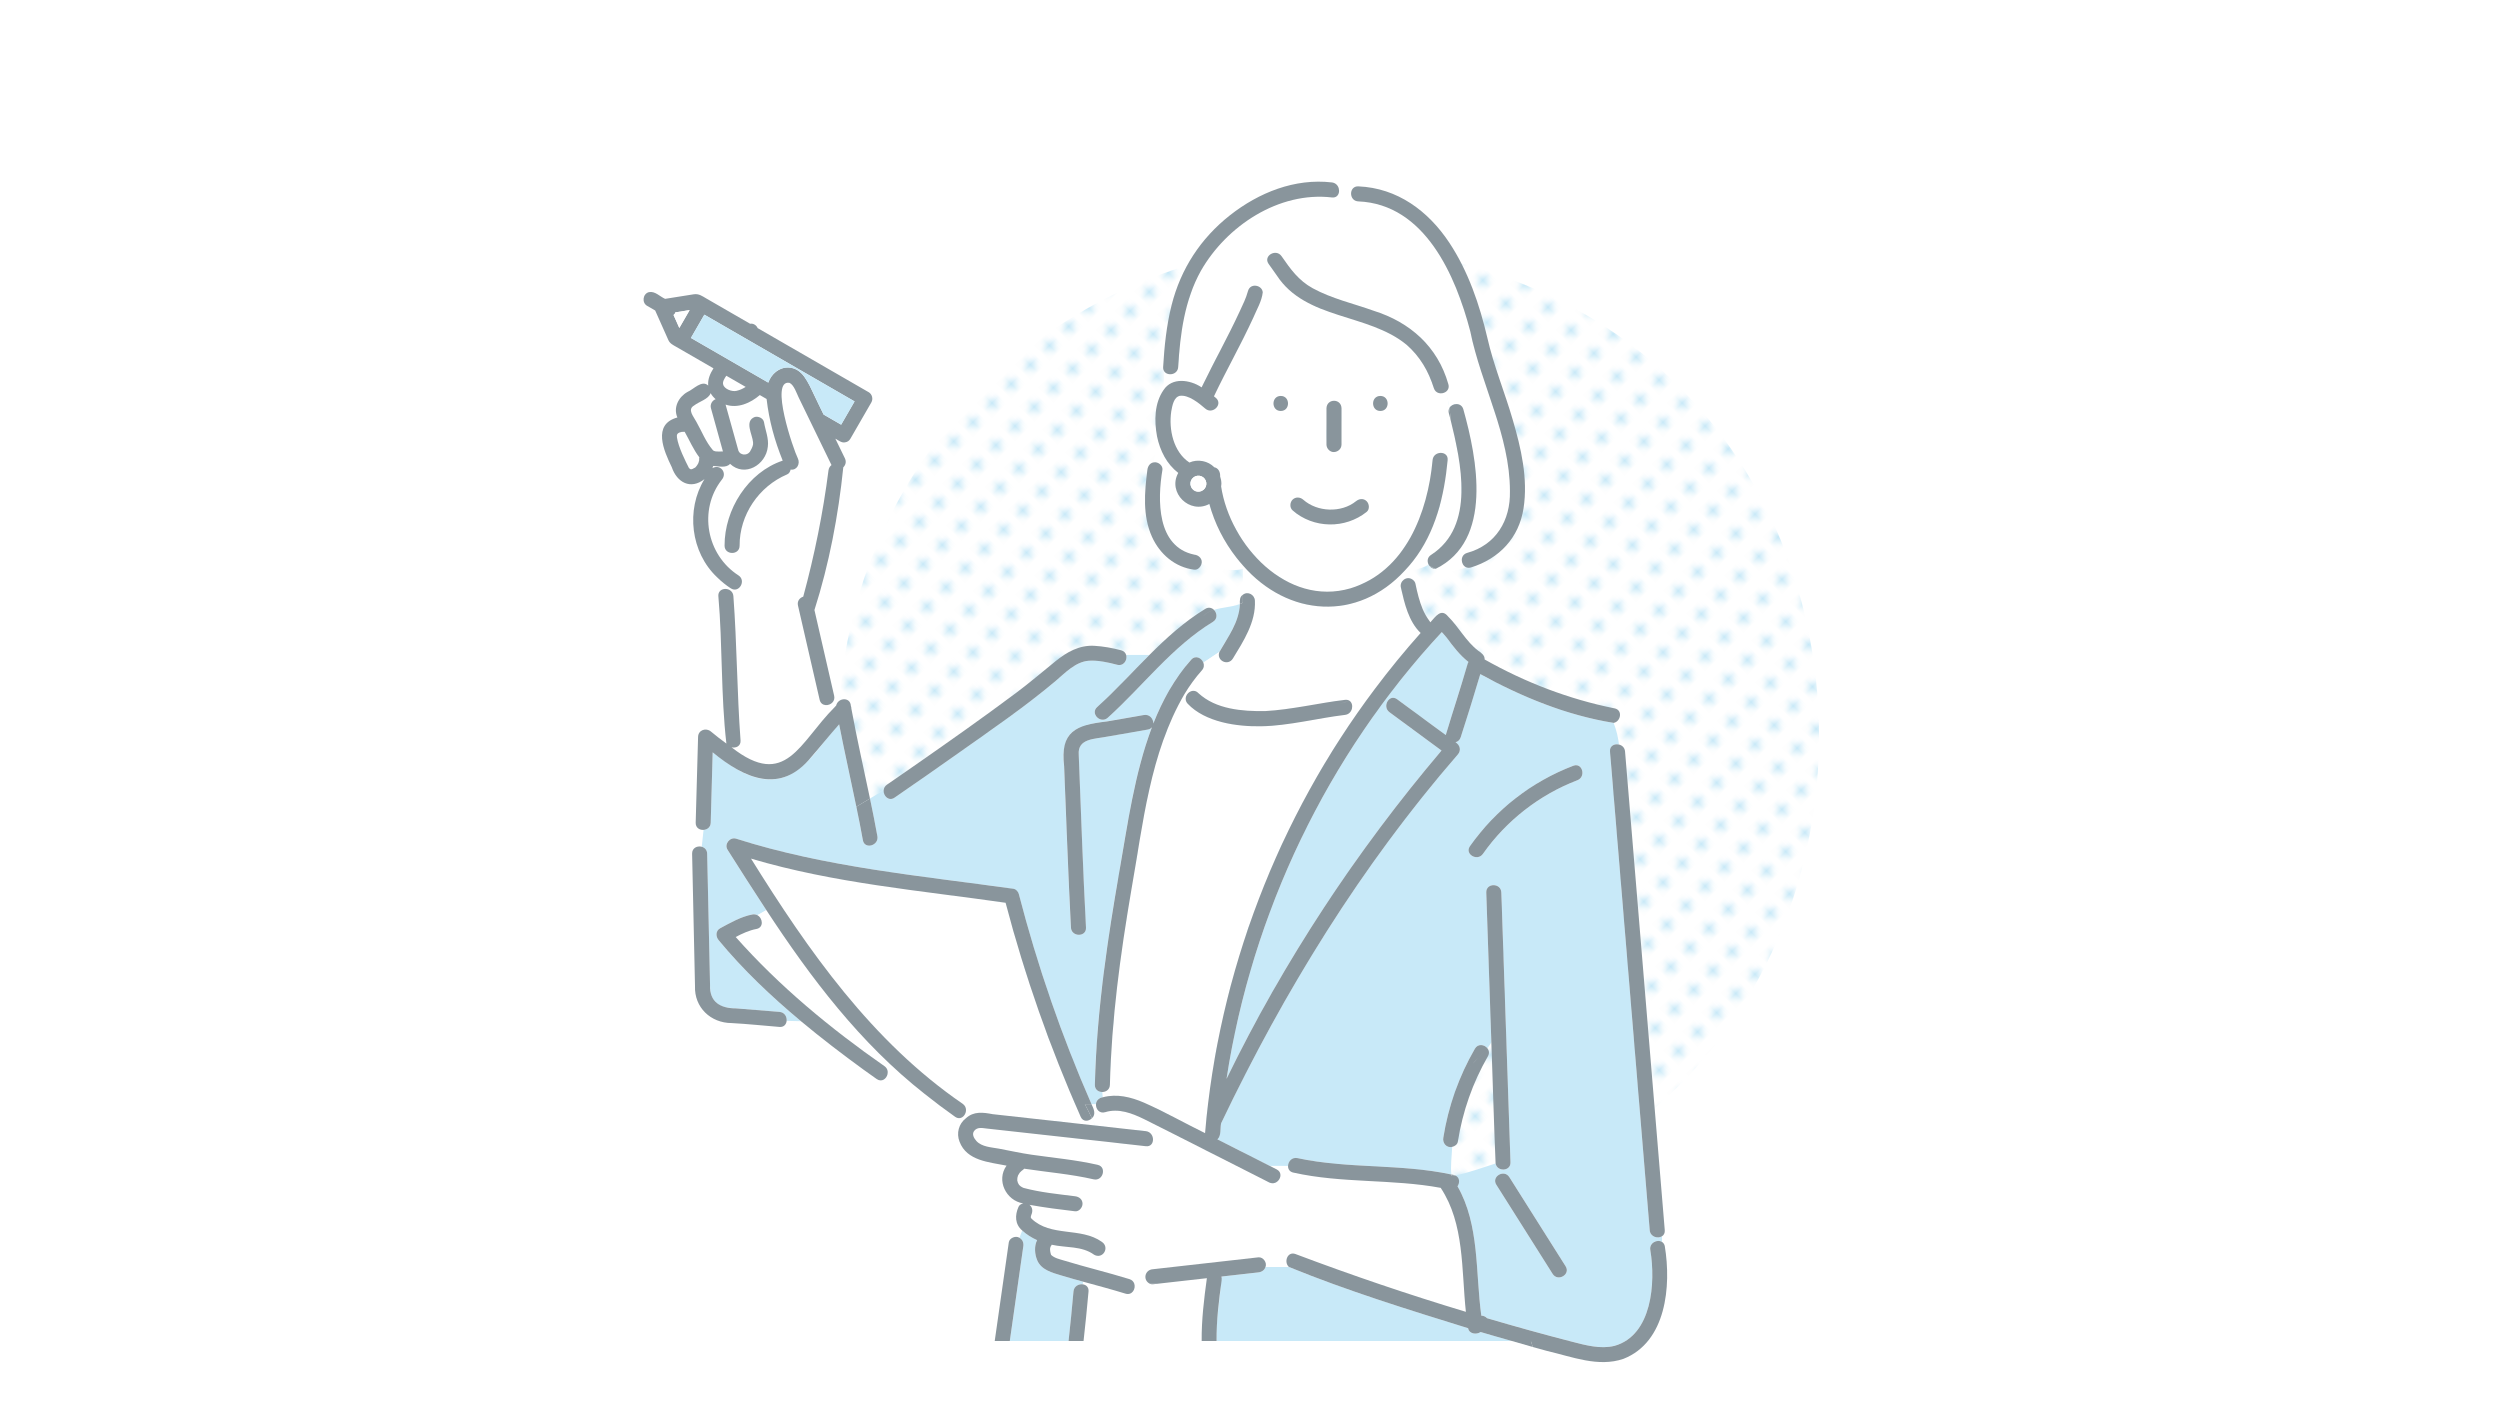 <?xml version="1.0" encoding="UTF-8"?><svg id="_レイヤー_1" xmlns="http://www.w3.org/2000/svg" xmlns:xlink="http://www.w3.org/1999/xlink" viewBox="0 0 1600 900"><defs><style>.cls-1{fill:none;}.cls-1,.cls-2,.cls-3,.cls-4,.cls-5{stroke-width:0px;}.cls-2{fill:#c8e9f8;}.cls-3{fill:url(#_新規パターン_26);}.cls-4{fill:#89959c;}.cls-5{fill:#fff;}</style><pattern id="_新規パターン_26" x="0" y="0" width="4.98" height="5.18" patternTransform="translate(6.74 17480.2) rotate(-45) scale(3.47)" patternUnits="userSpaceOnUse" viewBox="0 0 4.98 5.18"><rect class="cls-1" x="0" width="4.98" height="5.18"/><rect class="cls-5" x="0" y="0" width="4.98" height="5.18"/><circle class="cls-2" cx="2.49" cy="2.59" r="1.06"/></pattern></defs><path class="cls-3" d="M536.53,471.09c0-173.78,140.87-314.65,314.65-314.65,417.38,16.57,417.26,612.79,0,629.3-173.77,0-314.65-140.87-314.65-314.65Z"/><path class="cls-5" d="M477.16,290.85s-.01,0-.03.01c.03-.01.05-.02.08-.03-.03.01-.01,0-.05.02Z"/><path class="cls-5" d="M463.04,243.65c-1.01,2.91.46,4.41,3.27,5.86,3.71,1.76,7.75.14,10.9-1.88-4.13-2.38-8.25-4.76-12.38-7.14-.69.99-1.4,2.04-1.8,3.17Z"/><path class="cls-5" d="M476.09,290.91s-.21-.04-.39-.04c.19.05.36.08.39.04Z"/><path class="cls-5" d="M442.35,300.36s0,0,0,0c-.04,0-.06-.02-.12-.02.05.01.08.02.11.03Z"/><path class="cls-5" d="M454.4,285.83c.61.94.97,1.42,1.88,2.3.09.08.08.08.14.12.16.11.33.22.5.31.09.04.07.04.12.06.34.12.69.21,1.05.28,1.53.1,3.06.07,4.6.03-2.56-9.25-5.1-18.48-7.68-27.72-.66-2.38.73-4.88,3-5.74-1.25-1.1-2.37-2.37-3.2-3.86-1.22,3.78-7.49,5.44-10.57,7.9-4.59,2.6-.23,7.11,1.47,10.48,2.82,5.27,5.43,10.81,8.69,15.83Z"/><path class="cls-5" d="M442.43,300.38s.03,0,.03,0c0,0-.02,0-.03,0,0,0,0,0,0,0Z"/><path class="cls-5" d="M473.77,290.07c.19.19.37.22.23.1-.11-.06-.21-.13-.32-.19.03.03.06.05.09.08Z"/><path class="cls-5" d="M479.15,289.96s-.05.03-.08.04c0,0-.02.01-.03.02.04-.02.08-.05.11-.06Z"/><path class="cls-5" d="M473.69,289.99s0,0,0,0c-.04-.02-.05-.03-.1-.05.03.02.07.04.1.06Z"/><path class="cls-5" d="M473.18,289.54c-.04-.09-.06-.12-.09-.17,0,0,0-.01-.01-.01.03.06.08.12.11.18Z"/><path class="cls-5" d="M481.9,282.51s.03.24.07.44c0-.19,0-.38-.07-.44Z"/><path class="cls-2" d="M939.82,423.65c-5.45-4.26-9.82-9.89-13.87-15.47-.98-1.25-2.14-2.45-3.21-3.66-73.15,78.67-121.54,179.82-137.77,285.95,36.7-75.52,83.33-146.09,137.6-210.12-11.1-8.18-22.21-16.36-33.31-24.53-4.94-3.64-.13-11.99,4.86-8.31,10.39,7.65,20.77,15.3,31.16,22.94,4.84-15.56,9.56-31.29,14.54-46.8Z"/><path class="cls-2" d="M948.78,852.84c-.39-.12-.78-.24-1.17-.36-2.64,1.8-7.32,1.3-8-2.44-38.54-11.94-77.4-23.96-114.7-39.2h-14.98c-.6,1.99-2.39,3.23-4.53,3.48-7.89.89-15.78,1.78-23.67,2.67-.64,13.54-3.67,27.4-3.12,41.25h189.05c-6.29-1.8-12.6-3.56-18.87-5.41Z"/><path class="cls-5" d="M922.07,760.22c-31.16-5.79-63.22-2.81-94.27-9.76-2.49-.5-3.51-2.36-3.45-4.29h-11.74c1.47.75,2.94,1.49,4.42,2.24,5.53,2.8.66,11.1-4.86,8.31-26.65-13.41-53.17-27.07-79.85-40.41-7.78-3.77-16.38-7.19-25.02-4.52-3.75,1.16-6.13-2.11-5.9-5.15h-2.85c1.43,2.95,3.07,6.53.3,9,.71,1.53,1.36,3.07,1.88,4.66,10.88,1.2,21.76,2.38,32.64,3.63,6.09.7,6.14,10.33,0,9.63-33.96-3.91-67.96-7.44-101.92-11.32-6.22-1.55-11.85,1.84-6.54,7.96,3.41,3.83,9.66,4.05,14.38,4.92,20.86,4.79,42.32,5.77,63.21,10.36,6.05,1.39,3.47,10.67-2.56,9.28-14.64-3.36-29.63-4.56-44.45-6.81-.28.3-.54.62-.9.85-.13.09-1.14.87-.52.35-.47.37-1.08,1.04-1.46,1.43-.38.53-.76,1.13-1.04,1.71-.22.55-.35,1.13-.46,1.71.14-.46-.09,1.18-.04,1.43.09.54.23,1.04.42,1.56.27.56.5.84.74,1.31.17.13.76.69.9.84.61.44,1.11.74,1.85,1.06.12.04.26.09.27.09,10.71,2.85,21.82,3.9,32.79,5.3,2.59.29,4.81,1.97,4.81,4.81,0,2.39-2.23,5.1-4.81,4.81-9.75-1.13-19.46-2.4-29.14-4.13,1.94,1.5,2.21,3.97,1.27,6.18-.44.96-.39,1.25-.43,1.99.02.09.31.52.38.6,12.34,12,31.6,5.33,45.06,14.9,5.32,3.59.67,11.34-4.86,8.31-7.91-5.81-18.06-4.38-27.2-6.44-.22.53-.53,1.05-.99,1.55.35-.37.37-.35.3-.19-.84,1.38-.11,3.7.2,4.83.09.21.1.28.12.34,2.18,2.07,5.35,2.71,8.15,3.56,13.92,4.25,28.08,7.62,41.98,11.92,1.7.52,2.68,1.67,3.1,2.99h9.97c-4.73-2.34-3.33-8.97,1.88-9.31,22.52-2.54,45.05-5.08,67.57-7.62,3.05-.31,5.66,3.43,4.53,6.15h14.98c-3.45-3.16-.9-10.19,4.23-8.26,35.92,13.55,72.28,25.91,109.04,36.98-2.88-26.88-.85-56.31-16.09-79.34Z"/><path class="cls-5" d="M698.85,715.65c-2.09,2.1-5.69,2.54-7.2-.87-19.65-44.32-35.76-90.12-48.07-137.01-54.57-7.84-109.87-12.49-162.93-28.26,36.64,58.9,77.46,117.22,135.48,156.93,2.84,2.01,2.54,5.54.82,7.59l1.2,1.66c5.01-4.61,10.98-3.79,17.16-2.63,21.8,2.47,43.6,4.84,65.41,7.24-.51-1.59-1.16-3.13-1.88-4.66Z"/><path class="cls-2" d="M793.52,386.62c-5.1,1.87-11.34,2.05-16.59,3.69,2.01,2.02,2.47,5.74-.69,7.66-26.18,15.93-44.78,41.06-67.28,61.35-4.59,4.14-11.42-2.65-6.81-6.81,11.66-10.51,22.3-22.22,33.43-33.35h-14.86c.93,3.17-1.57,7.39-5.77,6.29-5.82-1.52-12.32-3.05-18.35-2.55-8.37.69-14.95,7.78-21,12.89-19.24,16.25-40.24,30.6-60.77,45.14-14.05,9.95-28.16,19.82-42.35,29.57-3.72,2.55-7.24-1.13-6.98-4.68l-8.73,5.24c1.67,8.01,3.29,16.04,4.73,24.1,1.09,6.07-8.19,8.65-9.28,2.56-1.28-7.16-2.7-14.3-4.17-21.43l-.04.02.04-.02c-3.62-17.59-7.59-35.1-11.01-52.73-11.29,11.47-19.4,27.87-35.14,33.8-17.05,5.67-32.83-5.84-45.8-15.87-.42,15.01-.83,30.02-1.25,45.03-.08,2.94-2.29,4.46-4.57,4.62l-1.17,10.79c1.84.51,3.4,1.98,3.45,4.43.16,7.24.32,14.49.48,21.73.46,20.82.91,41.64,1.37,62.46.07,3.4.37,6.61,2.51,9.49,3.57,4.79,8.65,4.89,13.99,5.32,9.32.75,18.64,1.5,27.96,2.25,3.32.27,4.83,3.19,4.57,5.75l9.15.21c-19.03-15.86-37.06-32.95-52.72-51.91-1.89-2.29-1.97-5.97.97-7.56,6.3-3.41,13.47-7.53,20.65-8.84,1.25-.23,2.34,0,3.25.49l5.69-3.27c-8.43-12.81-16.65-25.76-24.84-38.67-2.25-3.54,1.49-8.26,5.44-7.07,57.63,18.36,118.04,23.74,177.63,32.1,1.58.23,2.98,1.9,3.36,3.36,11.9,45.97,27.42,90.96,46.5,134.44h2.85c.04-2.16,1.98-4.12,4.45-4.4l-.19-3.38c-2.49.12-5.04-1.41-4.96-4.63.6-24.24,2.73-48.4,5.79-72.45,2.69-21.11,6.05-42.12,9.71-63.08,5.52-31.45,9.73-63.16,21.03-93.32-.57.71-1.34,1.29-2.55,1.5-8.77,1.53-17.55,3.05-26.32,4.58-7.44,1.53-18.84.95-17.99,11.52,1.45,36.88,2.71,73.78,4.64,110.64.34,6.2-9.29,6.16-9.63,0-1.77-34.39-2.96-68.81-4.36-103.22-2.62-22.35,7.45-26.38,27.35-28.68,7.91-1.38,15.82-2.75,23.73-4.13,3.73-.65,6.11,2.6,6.01,5.45,5.85-14.86,13.56-28.87,24.26-40.87,2.74-3.07,6.63-1.1,7.75,1.92,3.42-2.28,6.83-4.55,10.25-6.83,5.42-9.5,12.78-19.3,13.13-30.66Z"/><path class="cls-5" d="M904.31,359.12c-1.64,2.11-3.42,4.13-5.27,6.09,1.75-.07,3.48-.21,5.17-.45.09-1.88.15-3.76.1-5.64Z"/><path class="cls-5" d="M908.19,404.39c-6.63-8.02-9.58-18.25-11.61-28.29-1.08-4.11,3.62-7.78,7.25-5.29.14-2.02.29-4.03.39-6.05-1.69.24-3.42.37-5.17.45-30.15,32.79-74.89,29.65-103.57-3.29v18.71c3.15-2.47,7.54.02,7.66,3.82.68,13.64-7.29,25.85-14.12,37.05-3.12,4.98-10.66,1.3-8.63-4.21-3.42,2.28-6.83,4.55-10.25,6.83.57,1.53.44,3.33-.95,4.89-4.22,4.73-7.9,9.86-11.18,15.25.34.49.69.97,1.07,1.43,1.06-3.03,5.02-5.08,7.88-2.07,11.17,10.39,28.23,11.72,42.82,11.49,17.15-.96,34.02-5.16,51.05-7.19,1.14-.14,2.06.09,2.77.54,5.72-2.09,11.11-4.73,16.3-7.56,9.26-12.33,19.02-24.28,29.29-35.79-.35-.21-.73-.39-1-.71Z"/><path class="cls-5" d="M770,323.96c-12.09,2.51-21.97-10.45-15.93-21.29-7.33-5.7-11.69-14.19-13.58-23.38l-1.99,16.61c2.57-.47,5.81,1.95,5.47,4.75-3.25,19.2-3.7,49.33,20.36,54.32,2.99.26,5.57,2.84,4.62,6.01,7.49,2.46,21.76,6.2,29.25,1.91-8.04-10.23-20.9-27.96-24.21-40.39-1.23.67-2.55,1.21-3.98,1.47Z"/><path class="cls-5" d="M955.88,261.55c-5.53-16.35-11.29-32.55-14.91-49.45-9.27-35.51-29-81.41-71.65-83.19-5.06-.21-5.98-6.7-2.75-8.9-3.61-.89-7.38-1.62-11.42-2.08,3.15,2.73,2.27,9.03-2.75,8.44-33.96-3.96-67.43,18.21-83.87,46.99-10.42,18.71-13.27,40.47-14.51,61.53-.3,5.05-6.79,5.97-8.95,2.75-.07,3.94-.2,7.97-.45,12,5.43-8.33,16.88-6.72,24.39-1.72,7.85-16.34,16.77-32.16,24.37-48.63,2.09-4.48,4-8.31,5.31-13.05,1.49-5.37,9.12-3.84,9.44.87,3.53-3.08,6.64-6.58,9.01-10.82-1.79-2.43-3.51-4.93-5.28-7.49-3.54-5.11,4.81-9.91,8.31-4.86,5.74,8.27,10.84,15.54,19.93,20.51,12.15,6.66,25.98,9.77,38.95,14.39,23.38,7.32,41.06,23.01,47.86,46.96.71,2.3-.26,4.08-1.81,5.07,1.11,3.25,1.96,6.62,2.5,10.21,1.81-3.22,7.64-3.71,8.92.91,8.85,31.64,19.13,83.92-17.7,102.05,6.32,2.2,13.73,1.69,19.37-1.03-3.39-1.59-3.99-7.68.67-9.13,40.72-11.81,26.86-62.61,16.99-92.35Z"/><path class="cls-5" d="M928.3,268.42c.05,1.14.11,2.27.11,3.46,0-1.19-.06-2.32-.11-3.46-.47-2.28-2-5.22-.67-7.32-.54-3.59-1.39-6.96-2.5-10.21-1.24.78-2.84,1.05-4.27.67,3.64,13.28.43,25.48-.26,38.49,2.86-.79,6.24.66,5.9,4.39-2.14,22.93-7.73,46.23-22.18,64.68.05,1.88,0,3.76-.1,5.64,3.58-.51,6.99-1.52,10.1-3.44-1.06-2.05-.86-4.75,1.7-6.27,28.32-18.35,19.09-59.07,12.29-86.64Z"/><path class="cls-5" d="M920.85,251.56c-1.41-.38-2.65-1.39-3.2-3.18-3.3-10.69-8.96-20.37-17.47-27.75-24.49-20.25-64.43-15.88-83.02-44.33-2.37,4.24-5.49,7.73-9.01,10.82-.61,5.65-3.82,10.92-6.01,16.1-7.82,17.1-17.15,33.46-25.22,50.43.42.35.85.71,1.26,1.06,4.69,4.07-2.15,10.85-6.81,6.81-4-3.48-10.81-9.02-16.31-8.19-3.9.87-4.78,6.23-5.46,9.93-1.73,11.55,1.29,25.91,11.6,32.77,5.35-2.38,11.9-1.07,15.95,3.05,2.57.42,3.91,3.08,3.73,5.85.5,1.46.78,3.02.81,4.65,0,.6-.1,1.19-.18,1.78,5.79,37.64,42.12,77.07,82.8,65.17,35.31-10.81,49.45-48.6,52.55-82.08.22-2.42,1.87-3.88,3.73-4.39.69-13,3.9-25.21.26-38.49ZM848.94,261.25c.24-6.3,9.41-6.36,9.63,0v23.26c0,2.7-2.21,4.7-4.81,4.81-2.6.12-4.81-2.3-4.81-4.81v-23.26ZM819.68,263.03c-6.2,0-6.19-9.63,0-9.63s6.2,9.63,0,9.63ZM874.67,327.59c-13.76,11.02-34.15,10.75-47.43-1-1.95-1.73-1.76-5.05,0-6.81,1.92-1.92,4.86-1.72,6.81,0,9.06,8.02,24.38,8.55,33.81,1,2.04-1.63,4.8-2.01,6.81,0,1.7,1.7,2.03,5.18,0,6.81ZM883.43,263.03c-6.2,0-6.19-9.63,0-9.63s6.2,9.63,0,9.63Z"/><path class="cls-5" d="M469.37,381.54c2.3,30.75,2.28,61.58,4.58,92.33.27,3.65-2.96,5.08-5.76,4.41,34.81,27.32,43.47-3.25,65.88-25.58l-1.17-3.26c-2.26,2.65-7.33,2.77-8.33-1.57-4.62-20.1-9.24-40.2-13.86-60.29-.67-2.91,1.15-4.97,3.36-5.7,7.19-26.53,12.67-53.52,16.16-80.8.19-1.51.94-2.65,1.93-3.42-7.03-14.47-14.06-28.95-21.09-43.42-1.25-2.57-2.93-7.87-5.78-9.19-12.91-2.39,2.44,42.64,5.36,48.4,1.59,3.29-.57,7.73-4.66,7.1-.25,1.33-.97,2.55-2.22,3.08-18.09,7.65-30.53,25.89-30.42,45.63.03,6.21-9.59,6.19-9.63,0-.08-23.13,14.91-46.99,37.21-54.44-5.16-12.78-8.71-25.62-10.31-39.45-1.45-.84-2.89-1.67-4.34-2.51-5.98,5.11-14.04,8.74-21.91,6.11,2.76,9.85,5.45,19.74,8.24,29.58.13.22.26.44.39.67.02.02.05.08.1.17.15.21.39.43.59.61.17.09.27.15.33.19.21.12.43.23.61.36.35.12.51.17.99.31.51-.01,1.17.1,1.69-.04.02,0,.03-.01.05-.02.27-.08.55-.14.81-.24.17-.12.38-.23.58-.34-.03,0,.06-.06.33-.2.31-.25.58-.55.84-.85.86-1.49,1.7-2.97,2.04-4.7,0,0,0,0,0,0,.02-.49,0-.93,0-1.43-.44-5.05-5.73-13.53,1.09-16.15,2.31-.64,5.5.79,5.92,3.36.84,5.17,3.15,10.36,2.44,15.66-1.19,11.73-14.85,19.74-24.18,10.96-2.36,2.86-7.57,1.52-10.79,1.35-.14.47-.28.94-.46,1.4,5-2.87,9.69,3.16,5.96,7.43-15.11,19.34-9.79,48.05,10.66,61.21,5.2,3.34.37,11.67-4.86,8.31-3.16-2.03-6.09-4.42-8.76-7.06l1.34,9.41c2.03-3.33,8.66-2.43,9.04,2.64Z"/><path class="cls-5" d="M591.65,700.01c-41.08-32.26-72.77-74.14-101.19-117.52l-5.69,3.27c3.5,1.9,4.14,7.91-.69,8.79-4.55.83-9.01,2.91-13.24,5.13,27.88,31.48,60.71,58.61,95.16,82.62,1.93,1.32,2.42,3.35,2.03,5.16,6.8,6.33,14.12,11.63,23.63,12.55Z"/><path class="cls-2" d="M1055.83,787.32c-8.48-102.13-16.95-204.25-25.43-306.38-.3-3.66,2.95-5.12,5.76-4.44-.57-4.62-1.62-9.23-3.45-13.85-29.96-4.8-58.81-16.63-85.37-31.23-4.04,13.52-8.19,27.02-12.55,40.44-.58,1.8-1.86,2.8-3.29,3.17,2.87,1.84,3.79,5.18,1.42,7.89-61.57,70.89-111.15,151.52-151.45,235.99-.71,3.28.25,7.87-2.37,10.3,11.17,5.65,22.33,11.31,33.5,16.96h11.74c.09-2.78,2.44-5.71,6.01-4.99,32.52,7,66.03,3.48,98.55,10.5-.66-5.48.22-11.47.5-17.69-3.61.93-6.37-2.55-5.66-5.92,3.15-20.02,10.06-39.34,20.19-56.89,1.97-3.42,6.04-2.69,7.96-.33.96-1.17,1.84-2.39,2.58-3.72-1.09-31.99-2.17-63.98-3.26-95.97-.21-6.21,9.42-6.18,9.63,0,1.95,57.57,3.91,115.14,5.86,172.71.2,5.94-8.58,6.15-9.53.75-8.6,2.69-17.2,5.98-25.8,7.64,2.86,1.23,3.02,4.67,1.42,6.94,14.2,24.79,11.41,55.1,15.24,82.8,1.44-.03,2.73.63,3.65,1.62,18.02,5.3,36.11,10.32,54.29,15.02,8.77,2.27,18.3,4.92,27.34,2.67,24.05-6.8,26.33-40.47,22.9-61.14-.94-4.72,4.47-7.3,7.48-5.35v-3.65c-2.69,1.72-7.51.42-7.87-3.87ZM993.69,815.29c-12.01-19.02-24.03-38.05-36.04-57.07-3.32-5.26,5.01-10.08,8.31-4.86,12.01,19.02,24.03,38.05,36.04,57.07,3.32,5.26-5.01,10.08-8.31,4.86ZM1009.51,499.35c-24.22,9.25-45.53,25.89-60.42,47.1-3.54,5.04-11.88.22-8.31-4.86,16.44-23.43,39.45-41.31,66.18-51.53,5.8-2.22,8.29,7.09,2.56,9.28Z"/><path class="cls-5" d="M732.06,705.66c13.34,5.87,26.06,13.14,39.15,19.55,8.58-102.47,46.86-202.19,108.68-284.32-5.19,2.83-10.58,5.47-16.3,7.56,3.14,1.99,2.18,8.5-2.77,9.09-17.87,2.13-35.7,6.96-53.75,7.29-15.5.28-35.73-2.57-46.93-14.41-1.41-1.49-1.59-3.23-1.07-4.74-.37-.47-.73-.95-1.07-1.43-22.15,37.96-26.43,82.97-33.99,125.46-7.03,41.19-12.67,82.7-13.7,124.53-.07,2.98-2.35,4.52-4.66,4.63l.19,3.38c8.94-2.38,17.85-.17,26.21,3.42Z"/><path class="cls-2" d="M687.03,826.54c.3-3.38,3.35-4.9,5.95-4.56l.32-1.69c-4.68-1.29-9.36-2.59-14-3.99-5.82-1.76-12.87-3.54-15.46-9.7-1.64-3.9-2.06-9.02-.09-12.92-3.47-1.55-6.85-3.64-9.52-6.16l-1.8,4.67c2,1.05,2.81,3.21,2.49,5.47-2.88,20.19-5.76,40.39-8.64,60.58h37.61c1.16-10.56,2.22-21.13,3.15-31.71Z"/><path class="cls-5" d="M772.39,818.04c-10.59,1.19-21.17,2.39-31.76,3.58h4.53-4.53c-1.55.08-3.23.69-4.7,0h-9.97c1.05,3.26-1.43,7.6-5.66,6.3-8.94-2.76-17.98-5.15-27-7.63l-.32,1.69c2.11.28,3.92,1.79,3.68,4.56-.93,10.58-2.02,21.15-3.19,31.71h75.59c-.13-13.43,1.5-26.9,3.33-40.2Z"/><path class="cls-5" d="M443.53,300.01c.63-.18.12-.06-.16.05.05-.02.11-.04.16-.05Z"/><path class="cls-5" d="M659.73,779.26s0,.01,0,.02c.03.05.05.07.11.2-.06-.13-.08-.18-.1-.21Z"/><path class="cls-5" d="M438.18,276.33c-.6-.01-1.21-.03-1.82.03-.54.1-1.08.25-1.59.44-.02.04-.48.27-.74.41-.13.14-.31.31-.43.41.03,0-.17.3-.25.38-.08.3-.12.5-.18.78.01.25.11,1.32.04,1.06.95,6.43,5.56,15.43,7.63,19.54.22.22.46.45.67.68.06.03.15.08.24.13.06.02.11.04.16.05-.01,0,.09.02.15.03.12,0,.26.02.39.03.25-.09.56-.14.83-.24.49-.27.97-.5,1.39-.79.5-.25-.4.29-.34.28.57-.04,1.47-1.43,1.84-1.83-.61.65-.18.23.12-.24.23-.34.42-.77.63-1.08.24-.58.35-1.2.53-1.8.04-.64-.06-1.31.11-1.93-3.83-5.02-6.31-10.93-9.39-16.37Z"/><path class="cls-4" d="M544.88,453.47c0-.58-.11-1.15-.33-1.69-.31-5.93-8.24-5.32-9.4-.26-.37.39-.71.79-1.08,1.18l4.19,11.69-4.19-11.69c-22.45,22.38-31.08,52.88-65.88,25.58,2.8.66,6.03-.76,5.76-4.41-2.3-30.75-2.28-61.58-4.58-92.33-.38-5.08-7.01-5.98-9.04-2.64l2.18,15.23-2.18-15.23c-.43.7-.66,1.57-.58,2.64,2.74,31.36,1.53,63.16,5.14,94.34-3.37-2.47-6.7-5.01-9.9-7.7-3.15-2.65-8.1-.98-8.22,3.4-.51,18.31-1.02,36.63-1.53,54.94-.09,3.26,2.53,4.78,5.05,4.62l1.21-11.15-1.21,11.15c2.28-.15,4.49-1.68,4.57-4.62.42-15.01.83-30.02,1.25-45.03,20.43,16.81,43.5,27.19,63.09,3.02,6.05-6.92,11.75-14.09,17.85-20.94,3.43,17.62,7.4,35.14,11.01,52.73l8.72-5.23c-4-19.19-8.38-38.31-11.91-57.6Z"/><path class="cls-4" d="M556.79,511.06l-8.72,5.23c1.47,7.13,2.88,14.26,4.17,21.43,1.09,6.09,10.37,3.51,9.28-2.56-1.44-8.06-3.06-16.08-4.73-24.1Z"/><path class="cls-4" d="M733.37,723.94c-10.87-1.25-21.76-2.44-32.64-3.63.8,2.47,1.32,5.06,1.32,7.9,0-2.84-.52-5.43-1.32-7.9-21.8-2.4-43.61-4.77-65.41-7.24-6.17-1.17-12.17-1.98-17.16,2.63l5.63,7.75-5.63-7.75c-4.6,3.48-6.17,9.64-4.06,14.97,4.67,12.36,18.94,13.05,30.09,15.34-6.74,9.34-.4,22.36,10.68,24.19-1.31.26-2.5.98-3.03,2.21-2.36,5.35-2.36,11.08,2.39,15.12l2.56-6.65-2.56,6.65c2.67,2.52,6.05,4.6,9.52,6.16-1.97,3.9-1.56,9.03.09,12.92,2.6,6.16,9.64,7.94,15.46,9.7,4.65,1.4,9.32,2.71,14,3.99l.75-3.99-.75,3.99c9.02,2.48,18.06,4.87,27,7.63,4.23,1.31,6.71-3.03,5.66-6.3h-16.73,16.73c-.42-1.32-1.4-2.46-3.1-2.99-13.9-4.29-28.06-7.67-41.98-11.92-2.79-.86-5.97-1.5-8.15-3.56-.01-.06-.03-.14-.12-.34-.32-.91-.75-2.95-.51-4.18.03-.25.75-1.25,0-.46.46-.49.77-1.02.99-1.55,9.14,2.06,19.29.63,27.2,6.44,5.5,3.03,10.2-4.7,4.86-8.31-13.45-9.57-32.73-2.9-45.06-14.9-.07-.09-.36-.51-.38-.6.04-.74-.01-1.03.43-1.99.94-2.2.67-4.68-1.27-6.18,9.67,1.73,19.38,3,29.14,4.13,2.59.29,4.81-2.42,4.81-4.81,0-2.84-2.22-4.52-4.81-4.81-10.97-1.39-22.08-2.45-32.79-5.3-.01,0-.15-.05-.27-.09-.74-.32-1.23-.62-1.85-1.06-.13-.15-.73-.71-.9-.84-.25-.47-.48-.75-.74-1.31-.19-.52-.33-1.02-.42-1.56-.05-.25.18-1.89.04-1.43.11-.58.25-1.16.46-1.71.29-.57.67-1.18,1.04-1.71.39-.39.99-1.06,1.46-1.43-.62.52.39-.26.52-.35.35-.23.61-.55.9-.85,14.82,2.25,29.8,3.45,44.45,6.81,6.03,1.38,8.6-7.9,2.56-9.28-13.91-3.19-28.1-4.45-42.2-6.47-7.07-1.01-13.99-2.6-21.01-3.89-4.71-.87-10.96-1.09-14.38-4.92-1.58-1.77-3.07-4.42-1.33-6.53,2.04-2.49,5.09-1.74,7.87-1.42,33.96,3.87,67.96,7.4,101.92,11.32,6.14.71,6.09-8.93,0-9.63ZM659.73,779.26s.04.08.1.21c-.06-.12-.08-.15-.11-.2,0,0,0-.01,0-.02ZM655.34,764.13c3.59,7.19-3.59,10.78-3.59,14.37,0-3.59,7.19-7.19,3.59-14.37Z"/><path class="cls-4" d="M858.57,284.51v-23.26c-.21-6.35-9.38-6.32-9.63,0v23.26c0,2.52,2.21,4.93,4.81,4.81,2.61-.12,4.81-2.12,4.81-4.81Z"/><path class="cls-4" d="M883.43,263.03c6.2,0,6.21-9.63,0-9.63s-6.2,9.63,0,9.63Z"/><path class="cls-4" d="M819.68,263.03c6.2,0,6.2-9.63,0-9.63s-6.2,9.63,0,9.63Z"/><path class="cls-4" d="M920.6,290.05c-.24,4.6-.18,9.29.63,14.17-.81-4.88-.87-9.58-.63-14.17-1.87.51-3.51,1.97-3.73,4.39-3.1,33.49-17.25,71.28-52.55,82.08-40.69,11.89-77-27.53-82.8-65.17.08-.59.17-1.18.18-1.78-.02-1.63-.31-3.19-.81-4.65.17-2.77-1.17-5.43-3.73-5.85-4.04-4.11-10.6-5.43-15.95-3.05-10.3-6.86-13.32-21.21-11.6-32.77.67-3.69,1.56-9.06,5.46-9.93,5.5-.83,12.31,4.71,16.31,8.19,4.66,4.05,11.49-2.74,6.81-6.81-.41-.35-.84-.71-1.26-1.06,8.07-16.97,17.4-33.33,25.22-50.43,2.18-5.18,5.4-10.46,6.01-16.1-3.91,3.42-8.28,6.38-12.68,9.31,4.4-2.93,8.77-5.89,12.68-9.31-.33-4.71-7.96-6.24-9.44-.87-1.31,4.74-3.22,8.56-5.31,13.05-7.6,16.47-16.52,32.29-24.37,48.63-7.5-5-18.96-6.61-24.39,1.72-.47,7.71-1.35,15.38-3.06,22.24,1.71-6.86,2.6-14.53,3.06-22.24-5.84,8.44-6.01,19.59-4.15,29.65l1.84-15.31-1.84,15.31c1.89,9.19,6.25,17.68,13.58,23.38-7.04,12.64,7.34,26.7,19.91,19.83,3.31,12.42,9.39,24.32,17.43,34.55,1.35-.78,2.71-1.62,4.06-2.52-1.35.9-2.71,1.75-4.06,2.52,1.31,1.66,2.65,3.29,4.06,4.86v-3.79,3.79c28.7,32.96,73.45,36.06,103.57,3.29-2.17.09-4.36.1-6.56.1,2.2,0,4.39,0,6.56-.1,1.84-1.96,3.62-3.98,5.27-6.09-.08-2.73-.37-5.46-1.05-8.19.68,2.73.97,5.46,1.05,8.19,14.45-18.46,20.04-41.76,22.18-64.68.35-3.73-3.04-5.17-5.9-4.39ZM772.03,310.14c-.14.48-.17.98-.37,1.43-.22.39-.45.77-.69,1.15-.24.27-.48.54-.76.76.08-.05.12-.07.25-.14-.15.08-.3.19-.44.29.06-.04.13-.09.19-.15-.45.26-.41.28-.21.15-.33.24-.69.45-1.05.63-.38.11-.75.23-1.14.32.08,0,.13,0,.24,0-.16-.01-.33.02-.49.04.08,0,.17-.02.26-.04-.51-.02-.61.04-.43.06,0,0,0,0-.01,0-.39.02-.78-.01-1.17-.03-.38-.08-.75-.17-1.11-.3.05.03.08.05.14.09-.06-.05-.14-.07-.21-.12-.15-.04-.56-.19-.42-.23-.29-.14-.54-.29-.79-.47-.21-.21-.43-.46-.66-.7.19.39-.22-.13-.28-.27-.04-.03-.08-.09-.12-.12.05.03.07.06.11.09-.19-.27-.35-.55-.5-.84,0,0,0-.01,0-.02.02.08.03.11.05.22-.03-.15-.09-.3-.15-.46.02.07.05.15.09.24-.12-.52-.17-.54-.13-.34-.15-.38-.25-.76-.33-1.16-.03-.42-.04-.85,0-1.27-.02.09-.03.11-.06.23.05-.17.06-.35.1-.53,0,0,0,0,0,0-.02.09-.04.2-.05.3.1-.38.13-.55.11-.52.08-.31.17-.61.27-.92.18-.34.36-.68.58-1-.04.03-.05.05-.1.08.04-.03.08-.08.12-.12.09-.17.38-.52.36-.36.24-.29.4-.47.71-.7.35-.22.8-.4,1.14-.63.41-.15.73-.22,1.24-.31.58-.04.86-.05,1.33-.01.45.11.89.23,1.33.37.38.19.8.42,1.12.65.29.3.6.59.9.91.25.35.46.73.66,1.12.13.4.24.8.34,1.21,0-.09,0-.15,0-.28-.01.12.01.25.02.37.05.12.08.43.02.39.01.11.02.23.02.33,0,.19-.01.39-.02.58Z"/><path class="cls-4" d="M1033.3,453.35c-29.27-5.89-57.17-16.62-83.14-31.29.19-2.54-2.1-4.26-4.07-5.58-7.87-5.99-12.36-15.07-19.32-21.95-4.45-5.5-8.04.14-11.35,3.75-.19-.36-.41-.72-.69-1.03-1.76-2.35-3.16-4.95-4.32-7.64-.14-.33-.08-.19.18.43-2.2-5.22-3.56-10.9-4.71-16.48-.23-1.15-1.03-2.1-2.03-2.74-.54,7.75-.84,15.49,3.03,23.24-3.87-7.75-3.57-15.49-3.03-23.24-3.63-2.48-8.33,1.18-7.25,5.29,2.27,10.17,4.9,21.57,12.61,28.99-10.27,11.51-20.03,23.46-29.29,35.79,6.8-3.71,13.3-7.67,19.77-10.9-6.48,3.24-12.97,7.19-19.77,10.9-61.82,82.14-100.1,181.85-108.68,284.32-13.09-6.41-25.81-13.68-39.15-19.55-8.36-3.58-17.28-5.79-26.21-3.42l.43,7.75-.43-7.75c-2.47.28-4.41,2.24-4.45,4.4h4.24-4.24c-.24,3.03,2.14,6.31,5.9,5.15,8.65-2.68,17.25.75,25.02,4.52,26.68,13.33,53.21,27,79.85,40.41,5.51,2.79,10.39-5.51,4.86-8.31-1.47-.75-2.95-1.49-4.42-2.24h-20.74,20.74c-11.17-5.65-22.33-11.31-33.5-16.96,2.62-2.42,1.65-7.01,2.37-10.3,40.3-84.47,89.88-165.09,151.45-235.99,2.36-2.69,1.45-6.06-1.42-7.89,1.43-.37,2.71-1.37,3.3-3.17,4.36-13.42,8.51-26.92,12.55-40.44,26.55,14.61,55.4,26.43,85.37,31.23-.99-2.51-2.19-5.02-3.7-7.53,1.51,2.51,2.71,5.02,3.7,7.53,4.56-.87,5.95-8.21.58-9.3ZM939.29,424.84c-4.41,15.27-9.45,30.4-14,45.61-10.39-7.65-20.77-15.3-31.16-22.94-4.99-3.68-9.8,4.67-4.86,8.31,11.1,8.18,22.21,16.35,33.31,24.53-54.28,64.03-100.9,134.6-137.6,210.12,16.23-106.13,64.62-207.28,137.77-285.95,1.06,1.21,2.23,2.42,3.21,3.66,4.05,5.57,8.41,11.21,13.87,15.47-.21.35-.4.74-.53,1.19Z"/><path class="cls-4" d="M1045.59,547.97c-1.85-22.34-3.71-44.68-5.56-67.02-.21-2.5-1.93-3.97-3.87-4.44,1.33,10.84.04,21.68.04,32.52,0-10.84,1.29-21.68-.04-32.52-2.81-.68-6.06.78-5.76,4.44,6.62,79.79,13.24,159.57,19.86,239.36,1.85,22.34,3.71,44.68,5.56,67.02.36,4.29,5.18,5.6,7.87,3.87v-10.94,10.94c1.15-.74,1.91-2.02,1.76-3.87-6.62-79.79-13.24-159.57-19.86-239.36Z"/><path class="cls-4" d="M960.84,571.16c-.21-6.18-9.84-6.21-9.63,0,1.09,31.99,2.17,63.98,3.26,95.97,1.65-2.92,2.69-6.34,2.69-10.8,0,4.46-1.04,7.88-2.69,10.8.95,25.83,1.61,51.68,2.71,77.49,2.39-.75,4.78-1.46,7.17-2.06-2.39.6-4.78,1.31-7.17,2.06.95,5.4,9.73,5.18,9.53-.75-1.95-57.57-3.91-115.14-5.86-172.71Z"/><path class="cls-4" d="M1006.95,490.07c-26.73,10.21-49.73,28.1-66.18,51.53-3.57,5.08,4.78,9.9,8.31,4.86,14.89-21.21,36.2-37.85,60.42-47.1,5.73-2.19,3.24-11.5-2.56-9.28Z"/><path class="cls-4" d="M698.85,715.65c2.77-2.47,1.13-6.05-.3-9h-4.24c1.54,3.11,3.16,6.04,4.54,9Z"/><path class="cls-4" d="M694.31,706.64h-3.04,3.04c-1.12-2.26-2.19-4.62-3.04-7.19.86,2.57,1.92,4.93,3.04,7.19h4.24c-19.07-43.48-34.6-88.47-46.5-134.44-.38-1.46-1.78-3.13-3.36-3.36-59.6-8.36-120.01-13.74-177.63-32.1-3.95-1.18-7.68,3.53-5.44,7.07,8.19,12.91,16.41,25.87,24.84,38.67l5.64-3.24-5.64,3.24c28.42,43.38,60.11,85.25,101.19,117.52,3.03.29,6.27.16,9.79-.55-3.52.7-6.76.84-9.79.55,6.39,5.11,12.94,10.03,19.62,14.75,2.21,1.56,4.36.86,5.68-.72l-2.94-4.04,2.94,4.04c1.71-2.05,2.02-5.59-.82-7.59-58.02-39.71-98.84-98.03-135.48-156.93,53.06,15.77,108.36,20.42,162.93,28.26,12.31,46.89,28.41,92.7,48.07,137.01,1.51,3.41,5.11,2.97,7.2.87-1.38-2.96-3-5.89-4.54-9Z"/><path class="cls-4" d="M566,682.3c-34.45-24.01-67.28-51.15-95.16-82.62,4.23-2.22,8.69-4.3,13.24-5.13,4.83-.88,4.19-6.89.69-8.79l-13.11,7.54,13.11-7.54c-.91-.49-2-.72-3.25-.49-7.18,1.31-14.34,5.43-20.65,8.84-2.94,1.59-2.86,5.28-.97,7.56,15.66,18.95,33.69,36.04,52.72,51.91l9.15.21-9.15-.21c13.02,10.85,26.49,21.15,40.04,31,2.81,2.04,5.62,4.07,8.48,6.04,3.18,2.18,6.23-.2,6.88-3.16-2.07-1.93-4.09-3.95-6.11-5.97,2.02,2.02,4.04,4.04,6.11,5.97.4-1.81-.1-3.83-2.02-5.16Z"/><path class="cls-4" d="M498.89,647.61c-9.32-.75-18.64-1.5-27.96-2.25-9.85-.04-16.84-4-16.5-14.81-.46-20.82-.91-41.64-1.37-62.46-.16-7.24-.32-14.49-.48-21.73-.05-2.46-1.61-3.92-3.45-4.43l-2.52,23.27,2.52-23.27c-2.8-.77-6.26.69-6.18,4.43.62,28.24,1.24,56.49,1.85,84.73-.52,13.69,10.07,23.63,23.45,23.68,10.22.54,20.43,1.65,30.63,2.47,2.84.23,4.35-1.69,4.57-3.88l-7.97-.19,7.97.19c.26-2.56-1.26-5.48-4.57-5.75Z"/><path class="cls-4" d="M705.67,419.17h15.07c-.4-1.35-1.41-2.52-3.21-2.99-5.61-1.47-11.46-2.55-17.25-2.87-9.51-.52-17.51,4.01-24.71,9.84-8.35,6.76-16.45,13.69-25.06,20.14-21.73,16.26-43.95,31.87-66.22,47.38-5.54,3.86-11.08,7.7-16.64,11.52-1.4.96-2.02,2.29-2.12,3.63l6.96-4.17-6.96,4.17c-.26,3.55,3.27,7.23,6.98,4.68,14.19-9.75,28.3-19.62,42.35-29.57,20.53-14.54,41.53-28.89,60.77-45.14,6.05-5.11,12.63-12.2,21-12.89,6.04-.5,12.54,1.03,18.35,2.55,4.2,1.1,6.7-3.12,5.77-6.29h-15.07Z"/><path class="cls-4" d="M770.32,394.05c1.82-1.82,4.1-2.95,6.61-3.73-1.35-1.36-3.4-1.95-5.54-.65-13.37,8.14-24.82,18.54-35.79,29.51h10.4-10.4c-11.13,11.13-21.78,22.83-33.43,33.35-4.61,4.16,2.22,10.95,6.81,6.81,22.5-20.29,41.1-45.42,67.28-61.35,3.15-1.92,2.69-5.65.69-7.66-2.51.79-4.79,1.91-6.61,3.73Z"/><path class="cls-4" d="M770.14,424.11c-4.73,3.15-9.46,6.31-14.19,9.46,4.73-3.15,9.46-6.31,14.19-9.46-1.12-3.02-5.01-4.99-7.75-1.92-10.7,12-18.4,26.01-24.26,40.87.1-2.85-2.28-6.09-6.01-5.45-7.91,1.38-15.82,2.75-23.73,4.13-19.91,2.31-29.97,6.31-27.35,28.68,1.39,34.41,2.59,68.83,4.36,103.22.34,6.16,9.97,6.2,9.63,0-1.94-36.86-3.19-73.76-4.64-110.64-.86-10.57,10.54-9.99,17.99-11.52,8.77-1.53,17.55-3.05,26.32-4.58,1.2-.21,1.98-.79,2.55-1.5-11.29,30.16-15.51,61.87-21.03,93.32-3.66,20.96-7.02,41.97-9.71,63.08-3.07,24.04-5.19,48.21-5.79,72.45-.08,3.21,2.47,4.74,4.96,4.63l-.6-10.86.6,10.86c2.32-.11,4.59-1.64,4.66-4.63,1.04-41.83,6.67-83.34,13.7-124.53,7.56-42.5,11.84-87.51,33.99-125.46-.78-1.13-1.48-2.31-2.07-3.49.59,1.18,1.29,2.35,2.07,3.49,3.27-5.39,6.96-10.52,11.18-15.25,1.39-1.55,1.52-3.35.95-4.89Z"/><path class="cls-4" d="M795.47,380.62c-2.16,1.34-2.02,3.79-1.95,6,.68-.25,1.31-.59,1.95-.91v-5.1Z"/><path class="cls-4" d="M803.13,384.44c-.13-3.79-4.52-6.3-7.66-3.82v5.1c1.31-.65,2.55-1.4,3.59-2.45-1.04,1.04-2.29,1.8-3.59,2.45v15.52-15.52c-.64.32-1.27.66-1.95.91-.35,11.36-7.71,21.15-13.13,30.66,2.63-1.76,5.27-3.51,7.9-5.27-2.63,1.76-5.27,3.51-7.9,5.27-2.03,5.51,5.5,9.19,8.63,4.21,6.83-11.2,14.8-23.42,14.12-37.05Z"/><path class="cls-4" d="M967.64,858.24c4.45,1.27,8.87,2.58,13.32,3.82l-1.19-3.82h-12.13Z"/><path class="cls-4" d="M1065.5,797.64c-.27-1.34-.94-2.24-1.8-2.79v30.01-30.01c-3.02-1.95-8.43.63-7.48,5.35,3.44,20.65,1.15,54.34-22.9,61.14-9.04,2.25-18.57-.41-27.34-2.67-18.18-4.7-36.28-9.72-54.29-15.02-.92-.99-2.21-1.65-3.65-1.62-3.82-27.7-1.03-58.01-15.24-82.8,1.6-2.28,1.44-5.72-1.42-6.94-.77.15-1.55.24-2.32.36.44,2.79,1.31,5.45,2.95,7.91-1.64-2.46-2.51-5.11-2.95-7.91-2.61.42-5.22.72-7.83.72,2.61,0,5.22-.3,7.83-.72-.05-.32-.11-.63-.15-.96-32.52-7.03-66.03-3.5-98.55-10.5-3.57-.72-5.91,2.22-6.01,4.99h10.64-10.64c-.06,1.93.95,3.79,3.45,4.29,31.05,6.96,63.11,3.97,94.27,9.76,15.25,23.03,13.21,52.46,16.09,79.34-36.76-11.07-73.12-23.43-109.04-36.98-5.13-1.93-7.67,5.1-4.23,8.26h6.5-6.5c37.31,15.24,76.16,27.26,114.7,39.2.69,3.74,5.37,4.24,8,2.44,6.65,2,13.35,3.84,20.04,5.76h12.13l-2.22-7.11,2.22,7.11h9.59-9.59l1.19,3.82c3.12.86,6.23,1.76,9.35,2.59l-.55-3.75.55,3.75c15.79,3.63,32.59,10.54,48.71,5,27.44-10.78,30.65-46.62,26.47-72.02Z"/><path class="cls-4" d="M931.38,752.28c-.74-.36-1.65-.44-2.47-.6.04.32.1.64.15.96.77-.12,1.55-.21,2.32-.36Z"/><path class="cls-4" d="M1002,810.43c-12.01-19.02-24.03-38.05-36.04-57.07-3.3-5.22-11.63-.4-8.31,4.86,12.01,19.02,24.03,38.05,36.04,57.07,3.3,5.22,11.63.4,8.31-4.86Z"/><path class="cls-4" d="M737.82,821.94c.94-.11,1.88-.21,2.82-.32h-4.7c.59.26,1.22.39,1.88.32Z"/><path class="cls-4" d="M781.85,819.36c.11-.82.04-1.61-.13-2.37,7.89-.89,15.78-1.78,23.67-2.67,2.14-.24,3.93-1.49,4.53-3.48h-14.45,14.45c1.13-2.73-1.49-6.46-4.53-6.15-22.52,2.54-45.05,5.08-67.57,7.62-5.17.33-6.65,6.96-1.88,9.31h4.7c10.59-1.19,21.17-2.39,31.76-3.58-1.83,13.3-3.46,26.77-3.33,40.2h9.54c-.15-13.02,1.49-26.18,3.25-38.89Z"/><path class="cls-4" d="M654.92,797.66c.32-2.26-.48-4.42-2.49-5.47l-4.81,12.5,4.81-12.5c-2.27-1.57-6.37.06-6.8,2.91-3,21.05-6.01,42.09-9.01,63.14h9.65c2.88-20.19,5.76-40.39,8.64-60.58Z"/><path class="cls-4" d="M696.66,826.54c.24-2.77-1.57-4.28-3.68-4.56l-3.2,16.93,3.2-16.93c-2.6-.34-5.65,1.17-5.95,4.56-.93,10.58-1.99,21.15-3.15,31.71h9.59c1.17-10.56,2.26-21.13,3.19-31.71Z"/><path class="cls-4" d="M474,290.17c-.05-.04-.16-.11-.33-.19,0,0,0,0,0,0,.11.05.21.12.32.19Z"/><path class="cls-4" d="M555.93,250.99c-23.68-13.67-47.36-27.34-71.04-41.01-.79-1.92-2.89-3.16-4.82-2.78-9.37-5.41-18.75-10.82-28.12-16.24-2.69-1.55-4.69-3.11-7.98-2.61-6.11.95-12.2,1.95-18.3,2.91-3.34-1.45-6.44-5.08-10.32-4.3-3.98.97-4.76,6.81-1.15,8.8,1.7.98,3.4,1.97,5.11,2.95,2.77,6.33,5.64,12.62,8.44,18.94,1.01,2.27,3.05,3.17,5.09,4.35,7.93,4.58,15.86,9.15,23.78,13.73-2.19,3.44-3.75,7.14-3.37,11.02-4.06-3.8-9.3,2.4-13.22,4.07-5.73,3.18-9.28,10-6.5,16.37-16.21,4.34-8.7,21.32-3.59,31.81,3.32,9.82,12.08,14.59,20.93,7.63-12.04,19.61-8.85,46.96,8.11,62.86l-.76-5.3.76,5.3c2.67,2.64,5.6,5.03,8.76,7.06,5.23,3.36,10.06-4.97,4.86-8.31-20.45-13.16-25.77-41.87-10.66-61.21,3.71-4.29-.91-10.29-5.96-7.43.18-.46.32-.93.46-1.4,3.21.17,8.43,1.52,10.79-1.35,9.33,8.78,22.98.78,24.18-10.96.71-5.3-1.59-10.49-2.44-15.66-.42-2.57-3.61-4-5.92-3.36-6.82,2.62-1.52,11.1-1.09,16.15,0,.5.01.94,0,1.43,0,0,0,0,0,0-.34,1.73-1.18,3.21-2.04,4.7-.26.3-.54.6-.84.85.04-.02.04-.02.08-.04-.03.02-.07.05-.11.06,0,0,.02-.01.03-.02-.27.14-.36.2-.33.2-.21.12-.42.22-.58.34-.26.11-.54.17-.81.24-.01,0-.03.01-.05.02-.52.15-1.18.03-1.69.04-.47-.14-.64-.19-.99-.31-.19-.13-.4-.24-.61-.36.14.11-.04.08-.23-.1-.03-.03-.06-.05-.09-.08-.03-.02-.07-.04-.1-.06.05.02.06.03.1.05-.2-.18-.44-.4-.59-.61.03.05.05.08.09.17-.03-.06-.07-.12-.11-.18,0,0,0,0,.01.01-.05-.09-.08-.15-.1-.17-.13-.23-.25-.45-.39-.67-2.79-9.84-5.48-19.72-8.24-29.58,7.87,2.63,15.93-1,21.91-6.11,1.45.84,2.89,1.67,4.34,2.51,1.59,13.83,5.15,26.68,10.31,39.45-22.3,7.46-37.28,31.31-37.21,54.44.04,6.19,9.66,6.21,9.63,0-.11-19.74,12.33-37.98,30.42-45.63,1.25-.53,1.96-1.75,2.22-3.08,4.09.62,6.25-3.8,4.66-7.1-2.9-5.71-18.28-50.77-5.36-48.4,2.85,1.32,4.53,6.63,5.78,9.19,7.03,14.47,14.06,28.95,21.09,43.42-1,.76-1.74,1.9-1.93,3.42-3.48,27.27-8.97,54.26-16.16,80.8-2.21.72-4.03,2.79-3.36,5.7,4.62,20.1,9.24,40.19,13.86,60.29,1,4.34,6.07,4.22,8.33,1.57l-6.25-17.43,6.25,17.43c.88-1.03,1.34-2.44.96-4.13-4.21-18.29-8.41-36.59-12.62-54.88,9.38-29.33,15.34-60.68,18.46-91.32,1.41-1.38,2.13-3.5,1.04-5.75-2.04-4.2-4.08-8.4-6.12-12.59,1.91,1.01,4.19,2.95,6.37,2.31,1.25-.17,2.44-.85,3.26-2.28,4.47-7.74,8.94-15.48,13.4-23.22,1.29-2.24.54-5.28-1.73-6.59ZM481.9,282.51c.06.06.07.25.07.44-.04-.2-.08-.46-.07-.44ZM477.16,290.85s.02,0,.05-.02c-.03.01-.05.02-.08.03.01,0,.01,0,.03-.01ZM476.09,290.91s-.2,0-.39-.04c.19,0,.42.02.39.04ZM434.77,209.89c-1.23-2.76-2.47-5.53-3.7-8.29.56-.47,1.03-.97,1.15-1.68,3.05-.49,6.1-.97,9.16-1.46-2.2,3.81-4.4,7.62-6.6,11.43ZM442.35,300.36s-.06-.01-.11-.03c.06,0,.08.01.12.02,0,0,0,0,0,0ZM442.43,300.38s0,0,0,0c0,0,.02,0,.03,0,0,0-.03,0-.03,0ZM443.53,300.01c-.05.01-.11.03-.16.05.28-.11.79-.23.16-.05ZM447.47,293.22c.02.47,0,.94,0,1.41-.18.6-.29,1.21-.53,1.8-.21.31-.4.74-.63,1.08-.3.48-.74.9-.12.24-.37.4-1.28,1.79-1.84,1.83-.06,0,.83-.53.34-.28-.41.29-.89.52-1.39.79-.27.1-.59.15-.83.24-.14,0-.28-.02-.39-.03-.07-.01-.17-.04-.15-.03-.05-.01-.11-.03-.16-.05-.09-.05-.17-.11-.24-.13-.21-.23-.45-.47-.67-.68-2.08-4.13-6.68-13.1-7.63-19.54.07.27-.03-.8-.04-1.06.07-.28.1-.48.18-.78.07-.09.28-.39.25-.38.12-.11.3-.27.43-.41.26-.15.73-.38.74-.41.52-.2,1.05-.35,1.59-.44.6-.06,1.21-.05,1.82-.03,3.08,5.44,5.56,11.35,9.39,16.37-.02.18-.11.34-.1.52ZM459.68,288.97c-.53,0-1.07-.05-1.6-.07-.36-.07-.71-.15-1.05-.28-.05-.03-.03-.02-.12-.06-.17-.1-.34-.2-.5-.31-.05-.05-.04-.04-.14-.12-4.61-5.31-7.12-12.07-10.57-18.13-1.7-3.37-6.06-7.88-1.47-10.48,3.09-2.46,9.33-4.1,10.57-7.9.82,1.49,1.95,2.76,3.2,3.86-2.27.85-3.66,3.36-3,5.74,2.58,9.24,5.12,18.46,7.68,27.72-1,.02-2,.05-3,.04ZM471.39,250.14c-2.92.71-7.88-1.16-8.55-4.04-.6-1.72.95-4.13,2.01-5.62,4.12,2.38,8.25,4.76,12.38,7.14-1.79,1.14-3.7,2.04-5.83,2.51ZM538.33,271.79c-3.74-2.16-7.48-4.32-11.22-6.48-2.09-4.31-4.19-8.62-6.28-12.93-3.38-7.08-7.06-16.74-16.19-17.23-5.91-.21-11.11,4.31-12.94,9.72-16.51-9.53-33.01-19.06-49.51-28.59,2.86-4.96,5.73-9.92,8.59-14.88,32.05,18.5,64.09,37.01,96.14,55.51-2.86,4.96-5.73,9.92-8.59,14.88Z"/><path class="cls-4" d="M926.93,245.82c-6.83-23.99-24.46-39.62-47.86-46.96-12.97-4.63-26.8-7.74-38.95-14.39-9.08-4.98-14.19-12.24-19.93-20.51-3.51-5.06-11.85-.25-8.31,4.86,1.77,2.55,3.49,5.06,5.28,7.49,1.45-2.58,2.65-5.39,3.46-8.61-.8,3.22-2.01,6.03-3.46,8.61,18.6,28.46,58.52,24.08,83.02,44.33,8.51,7.38,14.17,17.06,17.47,27.75.55,1.79,1.79,2.8,3.2,3.18-.76-2.76-1.79-5.55-3.22-8.42,1.43,2.87,2.46,5.66,3.22,8.42,1.43.38,3.04.11,4.27-.67-1.78-5.19-4.25-10.07-7.49-14.94,3.24,4.86,5.71,9.74,7.49,14.94,1.55-.98,2.52-2.76,1.81-5.07Z"/><path class="cls-5" d="M763.02,312.86c.17.26.25.21.13.03-.09-.1-.19-.19-.28-.27.05.08.11.16.16.24Z"/><path class="cls-5" d="M764.8,314.23c.07.02.14.04.21.07-.13-.08-.27-.16-.42-.23-.07,0-.01.09.21.16Z"/><path class="cls-5" d="M765.23,314.41c-.06-.04-.09-.06-.14-.09-.02,0-.05-.02-.07-.02.07.04.15.07.21.12Z"/><path class="cls-5" d="M762.74,312.5s.08.08.12.12c0,0-.01-.02-.02-.03-.04-.03-.06-.06-.11-.09Z"/><path class="cls-5" d="M761.92,308.68s0,0,0,0c-.04.17-.06.36-.1.53.03-.12.04-.15.06-.23,0-.1.02-.21.05-.3Z"/><path class="cls-5" d="M767.56,314.64c.17-.02.34-.05.49-.04-.11,0-.15,0-.24,0-.08.03-.17.04-.26.04Z"/><path class="cls-5" d="M762.39,311.96c-.02-.11-.03-.14-.05-.22-.04-.08-.07-.16-.09-.24.05.15.12.3.15.46Z"/><path class="cls-5" d="M770.47,313.35c-.13.07-.17.09-.25.14-.07.05-.13.11-.19.15.15-.1.29-.21.44-.29Z"/><path class="cls-5" d="M762.74,306.62s.06-.05.1-.08c0-.01.02-.03.02-.04-.04.04-.08.09-.12.12Z"/><path class="cls-5" d="M762.95,306.37s-.06.09-.09.13c.12-.11.24-.22.36-.36.02-.08-.11-.03-.27.23Z"/><path class="cls-5" d="M772,308.46c-.01.12,0,.18,0,.28,0,.03.02.06.03.1,0-.13-.03-.25-.02-.37Z"/><path class="cls-5" d="M761.88,310.25c.08.4.18.78.33,1.16-.05-.2,0-.19.13.34,0,0,0,.01,0,.02.15.29.32.57.5.84.15.12.25.22.3.3.23.24.45.5.66.7.25.18.5.33.79.47.06,0,.24.08.49.25.36.13.74.23,1.11.3.39.02.78.05,1.17.03,0,0,0,0,.01,0-.17-.01-.08-.08.43-.06.39-.09.76-.21,1.14-.32.37-.18.72-.39,1.05-.63-.21.13-.24.1.21-.15.28-.22.51-.5.76-.76.24-.38.46-.76.69-1.15.2-.45.24-.95.37-1.43,0-.19.02-.39.02-.58,0-.11,0-.22-.02-.33-.03,0-.06-.17-.05-.49-.1-.41-.21-.81-.34-1.21-.2-.38-.41-.76-.66-1.12-.3-.31-.61-.61-.9-.91-.32-.22-.74-.45-1.12-.65-.44-.14-.88-.26-1.33-.37-.48-.04-.75-.02-1.33.01-.51.09-.83.16-1.24.31-.34.24-.79.41-1.14.63-.31.22-.47.41-.71.7-.01.06-.13.2-.38.4-.22.31-.4.66-.58,1-.1.31-.19.61-.27.92.02-.03-.01.14-.11.52-.03.42-.02.85,0,1.27Z"/><path class="cls-5" d="M772.05,308.94s-.02-.07-.03-.11c0,.13,0,.26.02.39.03,0,.05-.09,0-.29Z"/><path class="cls-4" d="M765.02,314.3s.05.02.07.02c-.25-.17-.43-.26-.49-.25.15.07.29.15.42.23Z"/><path class="cls-4" d="M762.86,312.62c.09.08.19.17.28.27-.05-.08-.15-.18-.3-.3,0,0,.01.02.02.03Z"/><path class="cls-4" d="M762.86,306.5s-.02.03-.02.04c.25-.2.37-.34.38-.4-.12.14-.24.25-.36.36Z"/><path class="cls-4" d="M772.02,308.84s-.02-.06-.03-.1c0,.32.02.48.05.49-.01-.13-.01-.26-.02-.39Z"/><path class="cls-4" d="M951.89,670.85c-3.73,4.56-8.75,8.31-12.7,14.23,3.94-5.92,8.96-9.67,12.7-14.23-1.91-2.36-5.98-3.09-7.96.33-10.13,17.55-17.04,36.87-20.19,56.89-.72,3.36,2.05,6.86,5.66,5.92.19-4.26.1-8.62-.99-12.97,1.09,4.36,1.18,8.72.99,12.97,1.73-.38,3.35-1.58,3.63-3.36,3.03-19.25,9.48-37.71,19.22-54.59,1.13-1.96.74-3.84-.36-5.19Z"/><path class="cls-4" d="M827.24,319.79c-1.76,1.75-1.95,5.08,0,6.81,13.27,11.75,33.67,12.02,47.43,1,2.03-1.63,1.7-5.11,0-6.81-2.01-2.01-4.77-1.63-6.81,0-9.43,7.56-24.75,7.02-33.81-1-1.95-1.72-4.89-1.92-6.81,0Z"/><path class="cls-4" d="M968.14,268.62c-5.1-17.61-12.2-34.54-16.24-52.45-4.97-21.18-12.24-42.57-24.32-60.81-13.47-20.34-33.25-35.04-58.25-36.09-1.12-.05-2.03.24-2.75.72,5.27,1.3,10.21,2.92,15.13,4.56-4.92-1.64-9.87-3.27-15.13-4.56-3.23,2.2-2.32,8.69,2.75,8.9,42.65,1.79,62.38,47.68,71.65,83.19,6.99,34.39,25.37,66.57,25.38,102.27.41,18.65-8.89,34.46-27.47,39.53-4.66,1.45-4.05,7.54-.67,9.13,3.86-1.86,6.9-4.73,8.16-8.5-1.26,3.78-4.3,6.65-8.16,8.5.9.42,1.98.54,3.23.16,18.07-5.62,30.69-18.95,33.62-37.85,2.94-18.98-1.59-38.56-6.93-56.71Z"/><path class="cls-4" d="M855.15,117.93c-2.97-.34-6.07-.55-9.38-.55,3.31,0,6.41.21,9.38.55-.71-.62-1.62-1.05-2.75-1.18-23.72-2.78-46.8,6.52-65.22,21.02-18.75,14.76-31.48,34.29-37.33,57.42-3.28,12.97-4.66,26.37-5.44,39.7-.07,1.12.2,2.04.68,2.75.07-4.32.08-8.53.08-12.47,0,3.93,0,8.14-.08,12.47,2.15,3.22,8.65,2.3,8.95-2.75,1.24-21.06,4.08-42.82,14.51-61.53,16.43-28.79,49.91-50.96,83.87-46.99,5.01.59,5.9-5.71,2.75-8.44Z"/><path class="cls-4" d="M918.85,364.05c-1.39-.48-2.72-1.11-3.97-1.86.94,1.21,2.36,2.01,3.97,1.86Z"/><path class="cls-4" d="M927.27,264.56c.36,1.28.69,2.57,1.03,3.86-.11-2.54-.32-4.99-.67-7.32-.53.94-.74,2.11-.36,3.47Z"/><path class="cls-4" d="M936.55,262c-1.28-4.61-7.11-4.13-8.92-.91.35,2.34.57,4.78.67,7.32,6.79,27.55,16.03,68.31-12.29,86.64-2.55,1.52-2.76,4.21-1.7,6.27,2.54-1.57,4.88-3.74,6.92-6.8-2.04,3.06-4.38,5.23-6.92,6.8.16.31.35.6.57.87,1.25.75,2.58,1.37,3.97,1.86,36.83-18.13,26.55-70.4,17.7-102.05Z"/><path class="cls-4" d="M764.32,354.97c-24.06-5.01-23.6-35.11-20.36-54.32.34-2.8-2.89-5.21-5.47-4.75l-1.67,13.91,1.67-13.91c-2.46.32-3.85,2.37-4.16,4.75-1.85,14.33-3.16,29.38,2.95,42.93,5.01,11.1,14.8,19.51,27.03,21.02,2.16.27,4.04-1.61,4.62-3.62-1.94-.64-3.87-1.57-5.81-2.86,1.94,1.29,3.87,2.22,5.81,2.86.95-3.17-1.63-5.75-4.62-6.01Z"/><path class="cls-4" d="M863.6,448.44c-3.43,1.26-6.94,2.35-10.64,3.09,3.7-.74,7.21-1.84,10.64-3.09-.71-.45-1.63-.67-2.77-.54-17.03,2.03-33.9,6.23-51.05,7.19-14.59.23-31.65-1.1-42.82-11.49-2.85-3.02-6.82-.96-7.88,2.07,4.04,5.04,10.18,8.61,18.42,5.86-8.25,2.75-14.38-.82-18.42-5.86-.52,1.5-.34,3.25,1.07,4.74,11.2,11.84,31.44,14.69,46.93,14.41,18.05-.33,35.88-5.16,53.75-7.29,4.95-.59,5.91-7.1,2.77-9.09Z"/><path class="cls-5" d="M432.02,200.52c-.21.41-.59.75-.96,1.08,1.23,2.76,2.47,5.53,3.7,8.29,2.2-3.81,4.4-7.62,6.6-11.43-3.05.49-6.1.97-9.16,1.46-.08.2-.09.41-.19.6Z"/><path class="cls-2" d="M493.59,241.13c5.17-7.79,15.87-7.86,21.12-.11,5.06,7.54,8.17,16.26,12.41,24.29,3.74,2.16,7.48,4.32,11.22,6.48,2.86-4.96,5.73-9.92,8.59-14.88-32.05-18.5-64.09-37-96.14-55.51-2.86,4.96-5.73,9.92-8.59,14.88,16.5,9.53,33.01,19.06,49.51,28.59.47-1.31,1.05-2.58,1.88-3.74Z"/></svg>